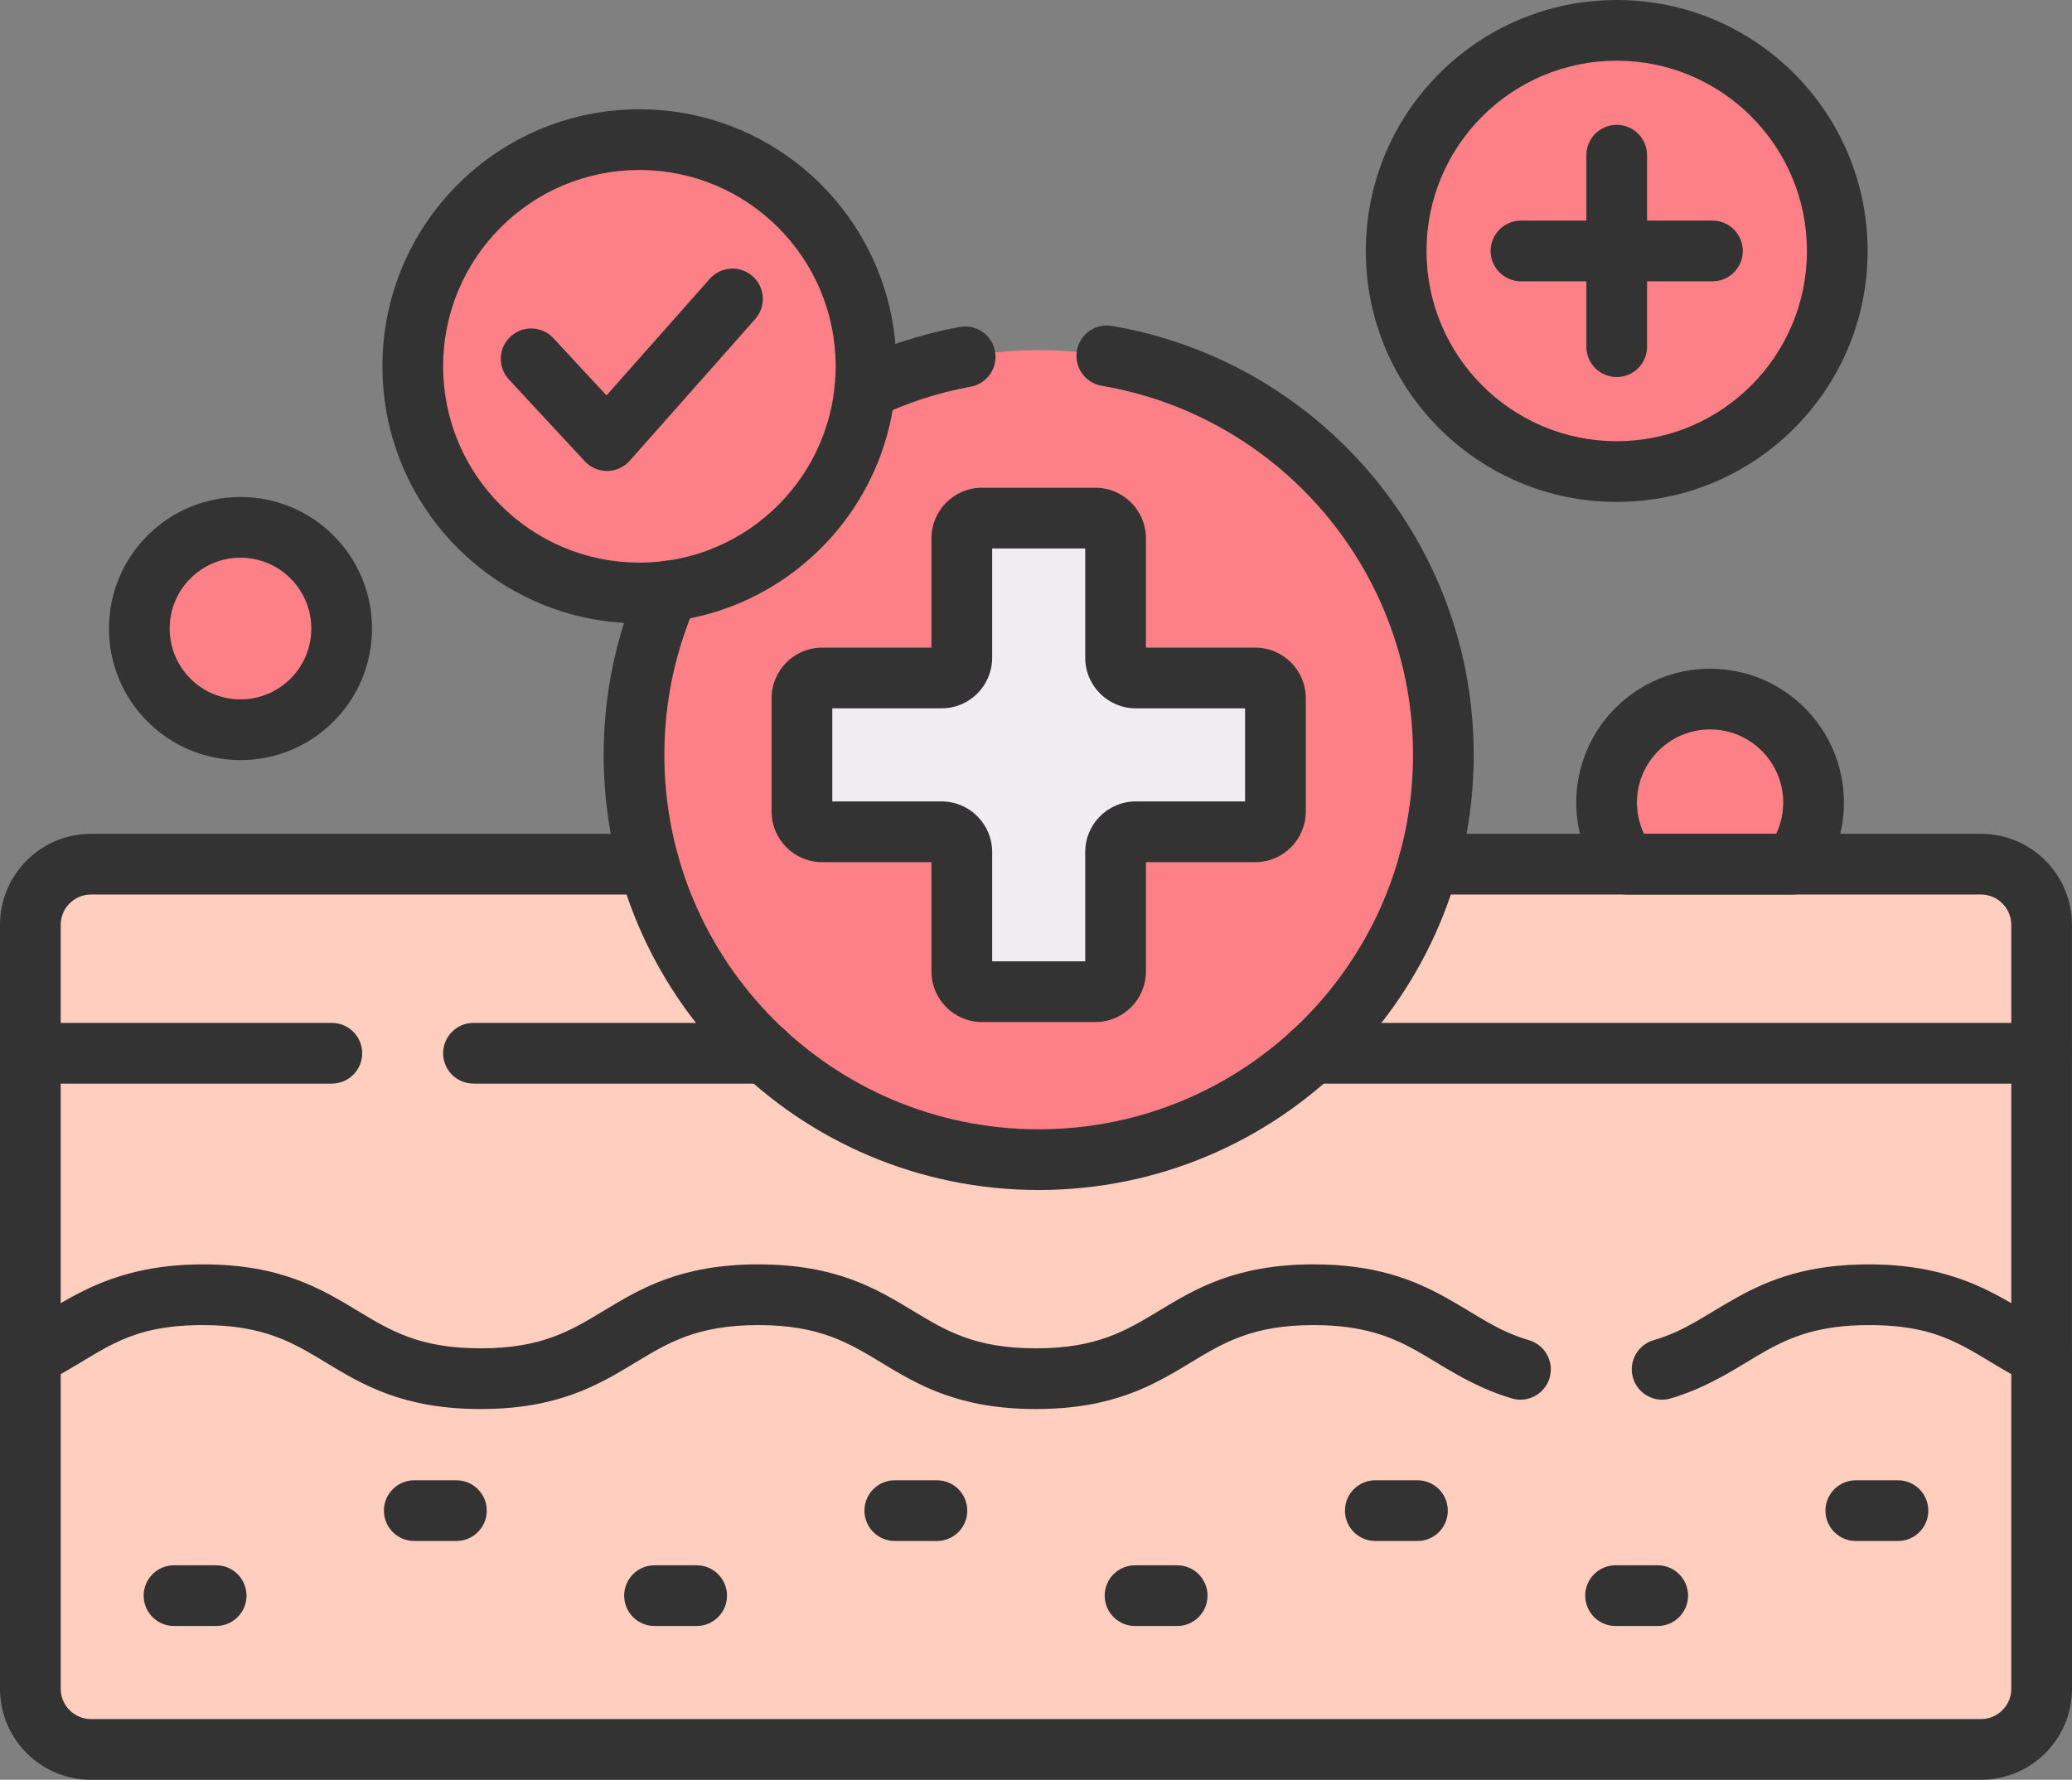 <svg width="582" height="500" viewBox="0 0 582 500" fill="none" xmlns="http://www.w3.org/2000/svg">
<rect x="0" y="0" width="582" height="500" fill="#808080" stroke="none"/>
<path d="M502.814 243.909C506.932 238.891 509.405 232.471 509.405 225.471C509.405 209.411 496.391 196.393 480.338 196.393C464.284 196.393 451.27 209.411 451.27 225.471C451.27 232.469 453.743 238.891 457.861 243.909H502.814Z" fill="#FD8087"/>
<path d="M489.594 197.907C490.515 200.527 491.073 203.31 491.192 206.193C491.198 206.333 491.202 206.472 491.207 206.611C491.501 217.202 482.821 225.878 472.23 225.878H451.289C451.383 232.717 453.825 238.988 457.863 243.909H502.814C506.932 238.891 509.406 232.471 509.406 225.471C509.407 212.65 501.108 201.776 489.594 197.907Z" fill="#FD8087"/>
<path d="M454.115 132.473C488.329 132.473 516.065 104.727 516.065 70.5C516.065 36.274 488.329 8.528 454.115 8.528C419.9 8.528 392.164 36.274 392.164 70.5C392.164 104.727 419.9 132.473 454.115 132.473Z" fill="#FD8087"/>
<path d="M573.468 297.027V259.828C573.468 250.408 565.834 242.771 556.418 242.771H25.574C16.158 242.771 8.523 250.408 8.523 259.828V297.027H573.468Z" fill="#FFCEBF"/>
<path d="M8.789 382.031L9.028 381.913C12.436 380.222 15.571 378.327 18.603 376.494C28.491 370.514 37.831 364.866 57.014 364.866C76.195 364.866 85.534 370.514 95.421 376.494C105.142 382.371 115.191 388.449 135.005 388.449C154.818 388.449 164.867 382.371 174.584 376.494C184.47 370.515 193.808 364.866 212.988 364.866C232.169 364.866 241.508 370.514 251.395 376.494C261.115 382.371 271.165 388.449 290.98 388.449C310.795 388.449 320.845 382.371 330.565 376.494C340.452 370.514 349.791 364.866 368.973 364.866C388.155 364.866 397.495 370.514 407.382 376.494C417.103 382.371 427.153 388.449 446.97 388.449C466.785 388.449 476.834 382.371 486.554 376.494C496.441 370.515 505.782 364.866 524.964 364.866C544.149 364.866 553.491 370.514 563.381 376.494C566.414 378.328 569.551 380.225 572.961 381.915L573.2 382.034H573.466V295.89H8.523V382.031H8.789Z" fill="#FFCEBF"/>
<path d="M25.572 491.472H556.415C565.832 491.472 573.466 483.835 573.466 474.415V380.897C559.383 373.914 550.595 363.729 524.964 363.729C485.967 363.729 485.967 387.312 446.97 387.312C407.971 387.312 407.971 363.729 368.973 363.729C329.976 363.729 329.976 387.312 290.98 387.312C251.984 387.312 251.984 363.729 212.988 363.729C173.997 363.729 173.997 387.312 135.005 387.312C96.009 387.312 96.009 363.729 57.014 363.729C31.388 363.729 22.602 373.911 8.523 380.894V474.415C8.521 483.835 16.155 491.472 25.572 491.472Z" fill="#FFCEBF"/>
<path d="M291.753 325.78C354.532 325.78 405.424 274.87 405.424 212.07C405.424 149.269 354.532 98.359 291.753 98.359C228.974 98.359 178.082 149.269 178.082 212.07C178.082 274.87 228.974 325.78 291.753 325.78Z" fill="#FD8087"/>
<path d="M352.565 190.465H319.032C315.894 190.465 313.349 187.919 313.349 184.779V151.235C313.349 148.095 310.804 145.549 307.665 145.549H275.838C272.699 145.549 270.154 148.095 270.154 151.235V184.779C270.154 187.919 267.609 190.465 264.47 190.465H230.937C227.799 190.465 225.254 193.011 225.254 196.15V227.989C225.254 231.129 227.799 233.675 230.937 233.675H264.47C267.609 233.675 270.154 236.221 270.154 239.36V272.905C270.154 276.044 272.699 278.59 275.838 278.59H307.665C310.804 278.59 313.349 276.044 313.349 272.905V239.36C313.349 236.221 315.894 233.675 319.032 233.675H352.565C355.704 233.675 358.249 231.129 358.249 227.989V196.15C358.249 193.011 355.704 190.465 352.565 190.465Z" fill="#EFEDEF"/>
<path d="M352.568 190.465H335.327V205.085C335.327 208.224 332.782 210.77 329.644 210.77H307.478C298.061 210.77 290.427 218.407 290.427 227.827V250C290.427 253.14 287.882 255.686 284.744 255.686H270.156V272.905C270.156 276.044 272.701 278.59 275.84 278.59H307.668C310.806 278.59 313.351 276.044 313.351 272.905V239.36C313.351 236.221 315.896 233.675 319.035 233.675H352.568C355.706 233.675 358.251 231.129 358.251 227.989V196.15C358.251 193.011 355.706 190.465 352.568 190.465Z" fill="#EFEDEF"/>
<path d="M179.597 166.586C214.753 166.586 243.253 138.076 243.253 102.908C243.253 67.74 214.753 39.23 179.597 39.23C144.441 39.23 115.941 67.74 115.941 102.908C115.941 138.076 144.441 166.586 179.597 166.586Z" fill="#FD8087"/>
<path d="M67.551 205.003C83.245 205.003 95.968 192.275 95.968 176.575C95.968 160.875 83.245 148.147 67.551 148.147C51.856 148.147 39.133 160.875 39.133 176.575C39.133 192.275 51.856 205.003 67.551 205.003Z" fill="#FD8087"/>
<path d="M500.885 225.471C500.885 214.122 491.689 204.921 480.344 204.921C468.998 204.921 459.801 214.122 459.801 225.471C459.801 228.611 460.51 231.579 461.781 234.243H498.905C500.176 231.579 500.885 228.611 500.885 225.471ZM517.936 225.471C517.936 233.876 515.15 241.619 510.52 247.856C508.911 250.023 506.373 251.3 503.675 251.3H457.011C454.313 251.3 451.775 250.023 450.166 247.856C445.536 241.619 442.75 233.876 442.75 225.471C442.75 204.701 459.581 187.864 480.344 187.864C501.106 187.864 517.936 204.702 517.936 225.471Z" fill="#333333"/>
<path d="M0 295.89V259.828C0 245.698 11.451 234.243 25.576 234.243H182.281C186.989 234.243 190.806 238.062 190.806 242.771C190.806 247.481 186.989 251.299 182.281 251.3H25.576C20.868 251.3 17.051 255.118 17.051 259.828V295.89C17.051 300.6 13.234 304.418 8.525 304.418C3.817 304.418 0 300.6 0 295.89Z" fill="#333333"/>
<path d="M564.944 295.89V259.828C564.944 255.118 561.126 251.3 556.418 251.3H401.228C396.52 251.3 392.703 247.481 392.703 242.771C392.703 238.061 396.52 234.243 401.228 234.243H556.418C570.543 234.243 581.994 245.698 581.994 259.828V295.89C581.994 300.6 578.177 304.418 573.469 304.418C568.76 304.418 564.944 300.6 564.944 295.89Z" fill="#333333"/>
<path d="M214.948 287.362C219.657 287.362 223.474 291.18 223.474 295.89C223.474 300.6 219.657 304.418 214.948 304.418H132.994C128.286 304.418 124.469 300.6 124.469 295.89C124.469 291.18 128.286 287.362 132.994 287.362H214.948Z" fill="#333333"/>
<path d="M564.944 380.896V304.418H368.56C363.852 304.418 360.035 300.6 360.035 295.89C360.035 291.18 363.852 287.362 368.56 287.362H573.469C578.178 287.362 581.994 291.18 581.994 295.89V380.896C581.994 385.606 578.178 389.425 573.469 389.425C568.761 389.424 564.944 385.606 564.944 380.896Z" fill="#333333"/>
<path d="M0 380.894V295.89C0 291.18 3.817 287.362 8.525 287.362H93.21C97.919 287.362 101.736 291.18 101.736 295.89C101.736 300.6 97.919 304.418 93.21 304.418H17.051V380.894C17.051 385.604 13.234 389.422 8.525 389.422C3.817 389.422 0 385.604 0 380.894Z" fill="#333333"/>
<path d="M60.717 439.734C65.425 439.734 69.242 443.552 69.242 448.262C69.242 452.972 65.425 456.79 60.717 456.79H48.877C44.169 456.79 40.352 452.972 40.352 448.262C40.352 443.552 44.169 439.734 48.877 439.734H60.717Z" fill="#333333"/>
<path d="M128.201 415.854C132.91 415.855 136.727 419.673 136.727 424.383C136.727 429.093 132.91 432.911 128.201 432.911H116.361C111.653 432.911 107.836 429.093 107.836 424.383C107.836 419.673 111.653 415.854 116.361 415.854H128.201Z" fill="#333333"/>
<path d="M195.686 439.734C200.394 439.734 204.211 443.552 204.211 448.262C204.211 452.972 200.394 456.79 195.686 456.79H183.846C179.137 456.79 175.32 452.972 175.32 448.262C175.32 443.552 179.137 439.734 183.846 439.734H195.686Z" fill="#333333"/>
<path d="M263.173 415.854C267.881 415.855 271.698 419.673 271.698 424.383C271.698 429.093 267.881 432.911 263.173 432.911H251.334C246.626 432.911 242.809 429.093 242.809 424.383C242.809 419.673 246.626 415.854 251.334 415.854H263.173Z" fill="#333333"/>
<path d="M330.657 439.734C335.366 439.734 339.182 443.552 339.182 448.262C339.182 452.972 335.366 456.79 330.657 456.79H318.818C314.11 456.79 310.293 452.972 310.293 448.262C310.293 443.552 314.11 439.734 318.818 439.734H330.657Z" fill="#333333"/>
<path d="M398.147 415.854C402.855 415.855 406.672 419.673 406.672 424.383C406.672 429.093 402.855 432.911 398.147 432.911H386.307C381.598 432.911 377.781 429.093 377.781 424.383C377.781 419.673 381.598 415.854 386.307 415.854H398.147Z" fill="#333333"/>
<path d="M465.631 439.734C470.339 439.734 474.156 443.552 474.156 448.262C474.156 452.972 470.339 456.79 465.631 456.79H453.791C449.083 456.79 445.266 452.972 445.266 448.262C445.266 443.552 449.083 439.734 453.791 439.734H465.631Z" fill="#333333"/>
<path d="M533.115 415.854C537.824 415.855 541.641 419.673 541.641 424.383C541.641 429.093 537.824 432.911 533.115 432.911H521.275C516.567 432.911 512.75 429.093 512.75 424.383C512.75 419.673 516.567 415.854 521.275 415.854H533.115Z" fill="#333333"/>
<path d="M445.59 97.399V43.601C445.59 38.891 449.407 35.073 454.115 35.073C458.824 35.073 462.64 38.891 462.64 43.601V97.399C462.64 102.109 458.824 105.927 454.115 105.927C449.407 105.927 445.59 102.109 445.59 97.399Z" fill="#333333"/>
<path d="M481.005 61.972C485.713 61.972 489.53 65.791 489.53 70.5C489.53 75.21 485.713 79.028 481.005 79.029H427.225C422.516 79.029 418.699 75.21 418.699 70.5C418.699 65.79 422.516 61.972 427.225 61.972H481.005Z" fill="#333333"/>
<path d="M199.364 78.329C202.486 74.803 207.873 74.476 211.398 77.599C214.922 80.722 215.249 86.112 212.127 89.637L176.889 129.436C175.294 131.238 173.012 132.281 170.606 132.309C168.2 132.337 165.894 131.347 164.258 129.583L142.948 106.608C139.745 103.156 139.947 97.759 143.398 94.556C146.85 91.352 152.245 91.554 155.447 95.007L170.361 111.085L199.364 78.329Z" fill="#333333"/>
<path d="M87.445 176.575C87.445 165.585 78.539 156.676 67.552 156.676C56.566 156.676 47.66 165.585 47.66 176.575C47.66 187.565 56.566 196.474 67.552 196.474C78.539 196.474 87.445 187.565 87.445 176.575ZM104.496 176.575C104.496 196.985 87.956 213.531 67.552 213.531C47.149 213.531 30.609 196.985 30.609 176.575C30.609 156.165 47.149 139.619 67.552 139.619C87.956 139.619 104.496 156.165 104.496 176.575Z" fill="#333333"/>
<path d="M278.685 184.779C278.685 192.629 272.323 198.993 264.476 198.993H233.785V225.146H264.476C272.323 225.146 278.685 231.511 278.685 239.36V270.062H304.829V239.36C304.829 231.511 311.191 225.146 319.038 225.146H349.729V198.993H319.038C311.191 198.993 304.829 192.629 304.829 184.779V154.078H278.685V184.779ZM321.88 181.937H352.571C360.418 181.937 366.78 188.301 366.78 196.15V227.989C366.78 235.839 360.418 242.203 352.571 242.203H321.88V272.905C321.88 280.754 315.518 287.119 307.671 287.119H275.843C267.996 287.119 261.634 280.754 261.634 272.905V242.203H230.943C223.096 242.203 216.734 235.839 216.734 227.989V196.15C216.734 188.301 223.096 181.937 230.943 181.937H261.634V151.235C261.634 143.385 267.996 137.021 275.843 137.021H307.671C315.518 137.021 321.88 143.385 321.88 151.235V181.937Z" fill="#333333"/>
<path d="M234.729 102.908C234.729 72.45 210.047 47.758 179.599 47.758C149.151 47.758 124.469 72.45 124.469 102.908C124.469 133.366 149.151 158.057 179.599 158.057C210.047 158.057 234.729 133.366 234.729 102.908ZM251.78 102.908C251.78 142.786 219.464 175.114 179.599 175.114C139.735 175.114 107.418 142.786 107.418 102.908C107.418 63.029 139.735 30.702 179.599 30.702C219.464 30.702 251.78 63.029 251.78 102.908Z" fill="#333333"/>
<path d="M507.542 70.5C507.542 40.984 483.623 17.056 454.117 17.056C424.611 17.056 400.691 40.984 400.691 70.5C400.691 100.017 424.611 123.944 454.117 123.944C483.623 123.944 507.542 100.017 507.542 70.5ZM524.593 70.5C524.593 109.437 493.039 141.001 454.117 141.001C415.194 141.001 383.641 109.437 383.641 70.5C383.641 31.564 415.194 0 454.117 0C493.039 0 524.593 31.564 524.593 70.5Z" fill="#333333"/>
<path d="M0.004 474.415V380.894L0.009 380.592C0.12 377.471 1.93 374.649 4.742 373.254C16.734 367.305 28.737 355.2 57.02 355.2C78.847 355.2 90.219 362.05 100.426 368.222C109.717 373.841 117.843 378.784 135.01 378.784C152.176 378.784 160.302 373.841 169.591 368.222C179.797 362.05 191.168 355.2 212.994 355.2C234.821 355.2 246.194 362.05 256.401 368.222C265.692 373.841 273.818 378.784 290.986 378.784C308.154 378.784 316.28 373.841 325.571 368.222C335.779 362.05 347.151 355.2 368.978 355.2C386.124 355.2 396.869 359.398 405.971 364.445C415.252 369.59 420.313 373.79 429.5 376.508C434.015 377.843 436.593 382.587 435.258 387.103C433.923 391.62 429.181 394.199 424.666 392.863C413.09 389.44 404.558 383.162 397.707 379.364C390.678 375.467 382.753 372.257 368.978 372.257C351.81 372.257 343.683 377.199 334.392 382.818C324.185 388.991 312.813 395.84 290.986 395.841C269.159 395.841 257.786 388.991 247.579 382.818C238.288 377.199 230.162 372.257 212.994 372.257C195.828 372.257 187.703 377.199 178.413 382.818C168.207 388.991 156.836 395.841 135.01 395.841C113.183 395.84 101.811 388.991 91.605 382.818C82.314 377.199 74.188 372.257 57.02 372.257C36.445 372.257 29.829 378.884 17.055 386.029V474.415C17.055 479.125 20.872 482.943 25.58 482.943H556.423C561.132 482.943 564.949 479.125 564.949 474.415V386.031C552.17 378.885 545.553 372.257 524.972 372.257C511.198 372.257 503.273 375.467 496.244 379.364C489.394 383.162 480.862 389.44 469.288 392.863C464.772 394.199 460.029 391.62 458.694 387.103C457.359 382.587 459.937 377.843 464.452 376.508C473.639 373.79 478.7 369.59 487.98 364.445C497.082 359.398 507.827 355.2 524.972 355.2C553.261 355.2 565.265 367.307 577.261 373.255C580.163 374.694 581.999 377.655 581.999 380.896V474.415C581.999 488.545 570.548 500 556.423 500H25.58C11.455 500 0.004 488.545 0.004 474.415Z" fill="#333333"/>
<path d="M169.559 212.07C169.559 194.471 173.289 177.723 179.995 162.587C181.904 158.281 186.939 156.338 191.244 158.246C195.548 160.155 197.491 165.193 195.583 169.499C189.82 182.506 186.609 196.902 186.609 212.07C186.609 270.16 233.684 317.252 291.755 317.252C349.826 317.252 396.901 270.16 396.901 212.07C396.901 160.024 359.1 116.798 309.464 108.38C304.822 107.593 301.697 103.19 302.484 98.546C303.271 93.902 307.672 90.776 312.315 91.564C370.011 101.348 413.951 151.563 413.951 212.07C413.951 279.58 359.243 334.308 291.755 334.308C224.267 334.308 169.559 279.58 169.559 212.07Z" fill="#333333"/>
<path d="M269.566 91.855C274.197 91.004 278.64 94.07 279.491 98.702C280.342 103.335 277.278 107.781 272.648 108.632C263.49 110.315 254.752 113.173 246.6 117.058C242.349 119.084 237.262 117.279 235.237 113.027C233.212 108.775 235.016 103.685 239.267 101.659C248.761 97.135 258.927 93.811 269.566 91.855Z" fill="#333333"/>
</svg>
